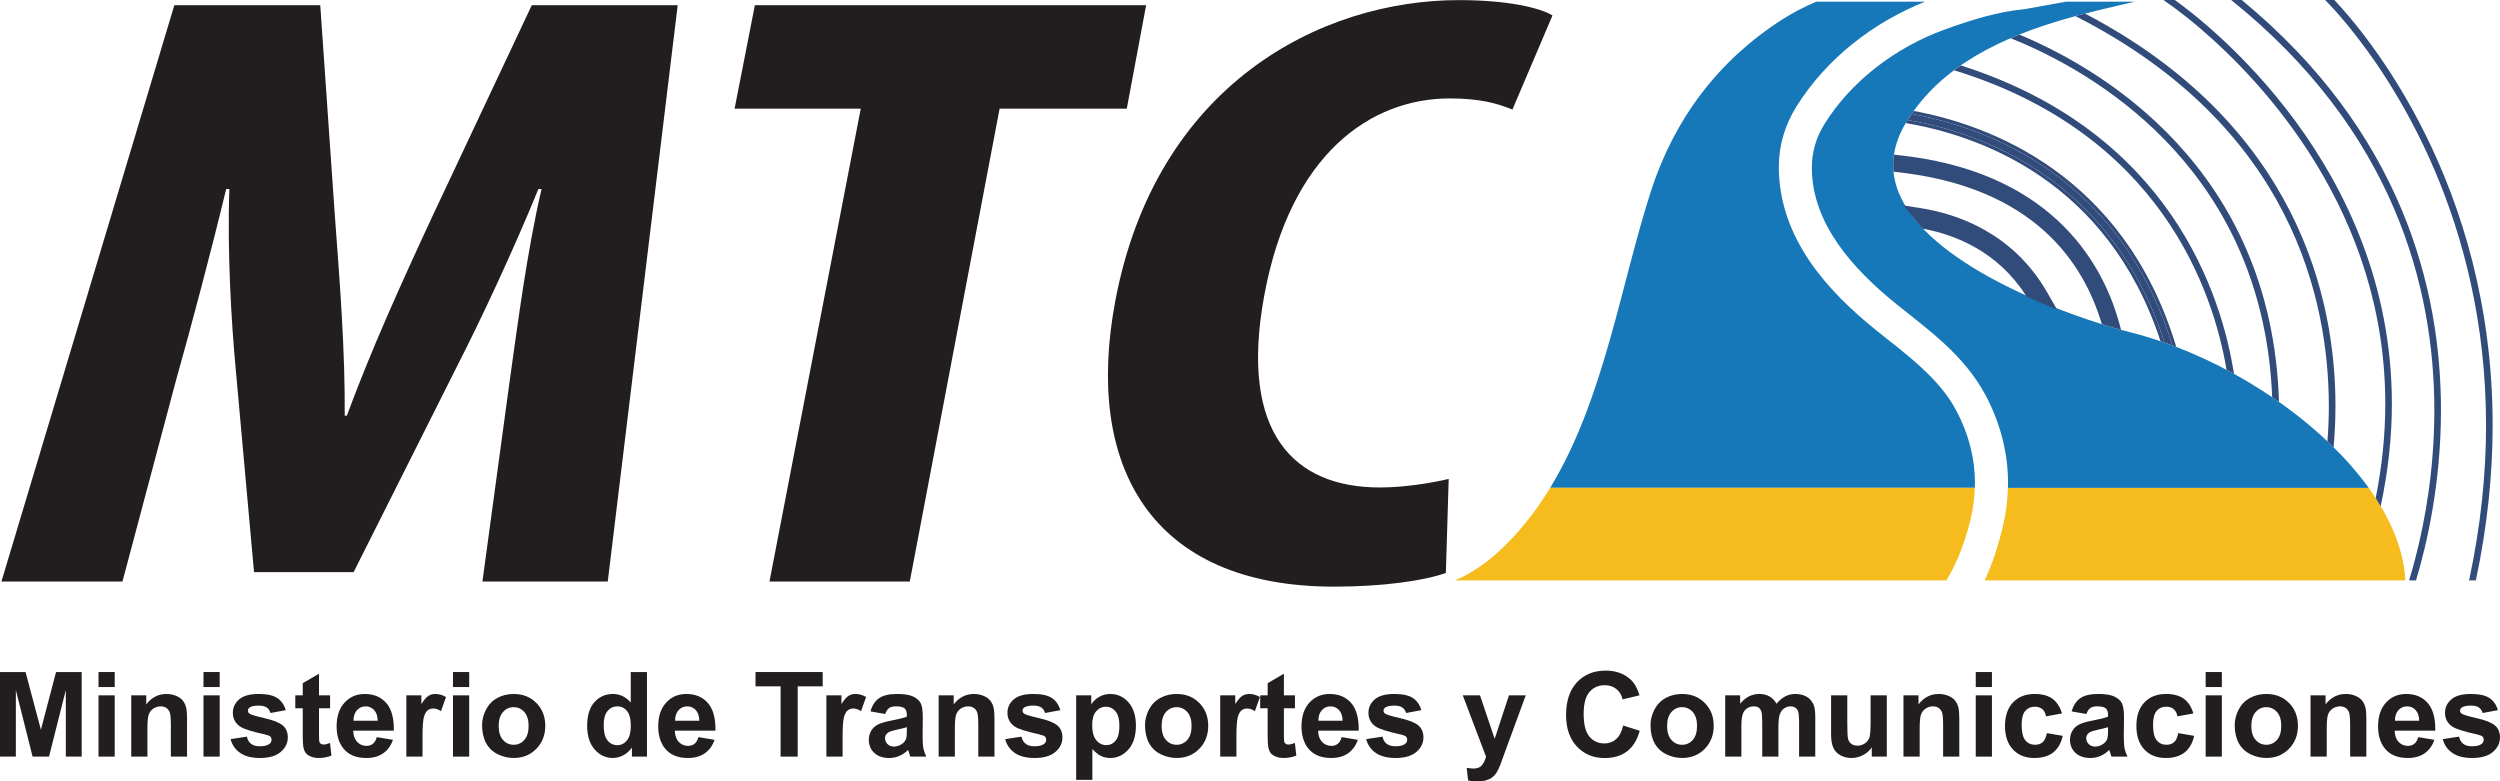 <?xml version="1.0" encoding="UTF-8"?>
<svg xmlns="http://www.w3.org/2000/svg" xmlns:xlink="http://www.w3.org/1999/xlink" width="389.21pt" height="121.66pt" viewBox="0 0 389.21 121.66" version="1.1">
  <defs>
    <clipPath id="clip1">
      <path d="M 167 108 L 177 108 L 177 121.66 L 167 121.66 Z M 167 108 "></path>
    </clipPath>
    <clipPath id="clip2">
      <path d="M 227 108 L 238 108 L 238 121.66 L 227 121.66 Z M 227 108 "></path>
    </clipPath>
    <clipPath id="clip3">
      <path d="M 380 108 L 389.211 108 L 389.211 119 L 380 119 Z M 380 108 "></path>
    </clipPath>
  </defs>
  <g id="surface1">
    <path style=" stroke:none;fill-rule:nonzero;fill:rgb(8.6%,47.099%,72.198%);fill-opacity:1;" d="M 277.477 3.023 C 267.473 9.434 260.641 18.543 257.008 29.812 C 252.309 44.387 249.695 62.234 241.336 75.945 L 307.449 75.945 C 307.453 75.703 307.469 75.461 307.469 75.219 C 307.469 71.355 306.504 67.594 304.594 63.98 C 301.984 58.988 297.086 55.398 292.082 51.41 C 284.656 45.426 276.98 37.215 276.93 26.016 C 276.93 22.609 277.922 19.379 279.699 16.547 C 284.379 9.074 291.691 3.461 299.695 0.262 L 282.762 0.262 C 280.914 1.047 279.141 1.957 277.477 3.023 "></path>
    <path style=" stroke:none;fill-rule:nonzero;fill:rgb(96.1%,73.7%,11.8%);fill-opacity:1;" d="M 306.82 80.711 C 307.199 79.102 307.398 77.516 307.449 75.945 L 241.336 75.945 C 239.094 79.629 236.445 83.012 233.223 85.953 C 231.281 87.723 228.977 89.316 226.484 90.363 L 303.02 90.363 C 304.824 87.398 306.043 84.004 306.82 80.711 "></path>
    <path style=" stroke:none;fill-rule:nonzero;fill:rgb(96.1%,73.7%,11.8%);fill-opacity:1;" d="M 323.113 2.508 C 323.363 2.441 323.613 2.375 323.863 2.309 C 323.613 2.375 323.363 2.441 323.113 2.508 "></path>
    <path style=" stroke:none;fill-rule:nonzero;fill:rgb(19.199%,29.799%,48.199%);fill-opacity:1;" d="M 336.23 49.688 C 336.641 50.734 337.027 51.812 337.391 52.926 C 337.391 52.926 337.391 52.926 337.391 52.93 C 337.027 51.812 336.641 50.73 336.23 49.688 "></path>
    <path style=" stroke:none;fill-rule:nonzero;fill:rgb(19.199%,29.799%,48.199%);fill-opacity:1;" d="M 297.852 18.312 C 299.141 18.555 300.535 18.859 302.008 19.25 C 300.539 18.859 299.145 18.551 297.855 18.309 C 297.855 18.309 297.852 18.312 297.852 18.312 "></path>
    <path style=" stroke:none;fill-rule:nonzero;fill:rgb(96.1%,73.7%,11.8%);fill-opacity:1;" d="M 368.762 75.949 L 312.598 75.949 C 312.547 77.918 312.301 79.906 311.828 81.895 C 311.133 84.82 310.23 87.699 308.969 90.363 L 374.48 90.363 C 374.227 85.523 372.113 80.605 368.762 75.949 "></path>
    <path style=" stroke:none;fill-rule:nonzero;fill:rgb(8.6%,47.099%,72.198%);fill-opacity:1;" d="M 368.762 75.949 C 362.105 66.703 350.535 58.512 338.812 54.012 C 338.609 53.934 338.406 53.863 338.203 53.785 C 337.797 53.633 337.391 53.469 336.98 53.328 C 336.777 53.254 336.57 53.195 336.363 53.125 C 334.816 52.602 333.27 52.133 331.734 51.75 C 331.27 51.633 330.762 51.5 330.227 51.352 C 329.312 51.102 328.305 50.805 327.227 50.469 C 315.648 46.855 295.914 38.395 294.793 26.734 C 294.711 25.867 294.73 24.984 294.863 24.082 C 295.098 22.492 295.688 20.848 296.695 19.156 C 296.703 19.137 296.715 19.117 296.723 19.098 C 297.105 18.469 297.508 17.863 297.93 17.273 C 303.77 9.133 313.617 5.082 323.113 2.508 C 323.363 2.441 323.613 2.375 323.863 2.309 C 324.863 2.047 325.855 1.793 326.836 1.559 C 328.613 1.133 330.465 0.688 332.352 0.262 L 321.633 0.262 C 318.137 0.887 315.215 1.418 315.207 1.422 L 315.102 1.441 L 314.988 1.449 C 310.938 1.84 306.715 3.145 302.641 4.641 C 295.164 7.371 288.246 12.566 284.062 19.277 C 282.758 21.375 282.086 23.602 282.078 26.031 L 282.078 26.242 C 282.129 34.695 288.281 41.766 295.309 47.398 C 300.102 51.281 305.738 55.188 309.145 61.57 C 311.414 65.859 312.621 70.484 312.621 75.219 C 312.621 75.461 312.605 75.703 312.598 75.949 "></path>
    <path style=" stroke:none;fill-rule:nonzero;fill:rgb(19.199%,29.799%,48.199%);fill-opacity:1;" d="M 338.203 53.785 C 337.797 53.633 337.391 53.473 336.98 53.328 C 337.391 53.473 337.797 53.633 338.203 53.785 "></path>
    <path style=" stroke:none;fill-rule:nonzero;fill:rgb(19.199%,29.799%,48.199%);fill-opacity:1;" d="M 318.742 45.57 C 313.434 36.27 304.723 33.285 298.969 32.395 L 296.359 31.988 L 298.004 34.055 C 298.355 34.496 298.73 34.926 299.117 35.352 L 299.348 35.598 L 299.676 35.66 C 304.555 36.633 310.98 39.184 315.348 45.922 L 315.512 46.172 L 315.785 46.301 C 316.344 46.551 316.891 46.793 317.445 47.027 L 320.27 48.234 "></path>
    <path style=" stroke:none;fill-rule:nonzero;fill:rgb(19.199%,29.799%,48.199%);fill-opacity:1;" d="M 362.562 63.184 C 362.562 65.211 362.477 67.066 362.344 68.719 C 362.664 69.023 362.988 69.324 363.297 69.633 C 363.473 67.75 363.594 65.586 363.594 63.184 C 363.617 46.75 357.867 19.504 324.605 2.113 C 324.359 2.176 324.109 2.242 323.863 2.309 C 323.613 2.375 323.363 2.441 323.113 2.508 C 356.906 19.695 362.543 46.797 362.562 63.184 "></path>
    <path style=" stroke:none;fill-rule:nonzero;fill:rgb(19.199%,29.799%,48.199%);fill-opacity:1;" d="M 305.266 10.188 C 304.91 10.434 304.551 10.676 304.203 10.934 C 336.422 20.832 344.57 45.336 346.641 57.578 C 347.023 57.785 347.41 57.984 347.793 58.195 C 345.902 46.086 337.996 20.598 305.266 10.188 "></path>
    <path style=" stroke:none;fill-rule:nonzero;fill:rgb(19.199%,29.799%,48.199%);fill-opacity:1;" d="M 337.258 0.328 C 337.289 0.352 339.398 1.738 342.594 4.473 C 352.188 12.68 371.355 32.852 371.348 62.863 C 371.348 67.523 370.887 72.422 369.855 77.555 C 370.129 77.973 370.379 78.395 370.633 78.82 C 371.828 73.238 372.379 67.91 372.379 62.863 C 372.355 25.695 343.547 3.551 338.59 0.004 L 336.832 0.004 "></path>
    <path style=" stroke:none;fill-rule:nonzero;fill:rgb(19.199%,29.799%,48.199%);fill-opacity:1;" d="M 294.793 26.734 L 295.137 26.77 C 316.93 29.086 324.402 41.188 327.152 50.23 L 327.227 50.469 C 328.305 50.805 329.312 51.102 330.227 51.352 L 329.891 50.168 C 327.156 40.328 318.773 26.477 295.238 24.121 L 294.863 24.082 C 294.73 24.984 294.711 25.867 294.793 26.734 "></path>
    <path style=" stroke:none;fill-rule:nonzero;fill:rgb(19.199%,29.799%,48.199%);fill-opacity:1;" d="M 296.695 19.156 L 296.906 19.191 C 308.066 21.133 328.117 28.039 336.363 53.125 C 336.57 53.195 336.777 53.254 336.98 53.328 C 328.734 27.707 308.297 20.637 296.996 18.688 C 297.199 18.363 297.406 18.051 297.621 17.738 C 309.359 19.875 330.082 27.41 338.203 53.785 C 338.406 53.863 338.609 53.938 338.812 54.012 L 338.695 53.633 C 330.555 27.184 309.797 19.465 297.93 17.273 C 297.508 17.863 297.102 18.469 296.723 19.098 C 296.715 19.117 296.707 19.137 296.695 19.156 "></path>
    <path style=" stroke:none;fill-rule:nonzero;fill:rgb(19.199%,29.799%,48.199%);fill-opacity:1;" d="M 336.23 49.688 C 336.641 50.73 337.027 51.812 337.391 52.93 C 337.391 52.926 337.391 52.926 337.391 52.926 C 337.027 51.812 336.641 50.734 336.23 49.688 M 336.133 49.434 C 336.156 49.496 336.18 49.559 336.207 49.621 C 336.18 49.559 336.156 49.496 336.133 49.434 M 336.031 49.184 C 336.051 49.227 336.066 49.27 336.086 49.316 C 336.066 49.27 336.051 49.227 336.031 49.184 M 335.934 48.934 C 335.941 48.961 335.953 48.984 335.961 49.008 C 335.953 48.984 335.941 48.961 335.934 48.934 M 335.832 48.684 C 335.836 48.691 335.836 48.699 335.84 48.707 C 335.836 48.699 335.836 48.691 335.832 48.684 M 297.852 18.312 C 297.852 18.312 297.855 18.309 297.855 18.309 C 299.145 18.551 300.539 18.859 302.008 19.25 C 300.535 18.859 299.141 18.555 297.852 18.312 M 297.621 17.738 L 297.527 18.246 L 297.621 17.738 C 297.406 18.051 297.199 18.363 296.996 18.688 C 308.297 20.637 328.734 27.707 336.98 53.328 C 337.391 53.473 337.797 53.633 338.203 53.785 C 330.082 27.41 309.359 19.875 297.621 17.738 "></path>
    <path style=" stroke:none;fill-rule:nonzero;fill:rgb(19.199%,29.799%,48.199%);fill-opacity:1;" d="M 314.371 5.383 C 313.918 5.566 313.469 5.758 313.02 5.949 C 313.664 6.207 314.34 6.484 315.074 6.805 C 327.648 12.301 352.352 27.367 353.742 61.848 C 354.094 62.086 354.453 62.32 354.805 62.566 C 353.68 25.926 326.793 10.547 314.371 5.383 "></path>
    <path style=" stroke:none;fill-rule:nonzero;fill:rgb(19.199%,29.799%,48.199%);fill-opacity:1;" d="M 380.02 63.863 C 380.027 44.812 373.836 20.457 349.004 0.004 L 347.363 0.004 C 372.758 20.418 378.98 44.773 378.988 63.863 C 378.992 73.105 377.523 81.105 376.059 86.789 C 375.719 88.117 375.379 89.305 375.055 90.363 L 376.133 90.363 C 377.848 84.652 380.02 75.195 380.02 63.863 "></path>
    <path style=" stroke:none;fill-rule:nonzero;fill:rgb(19.199%,29.799%,48.199%);fill-opacity:1;" d="M 388.066 66.23 C 388.062 28.48 368.371 5.25 363.422 0.004 L 361.988 0.004 C 362.594 0.613 363.859 1.938 365.547 3.992 C 372.703 12.719 387.039 34.203 387.039 66.23 C 387.039 73.703 386.234 81.766 384.398 90.363 L 385.453 90.363 C 387.27 81.777 388.07 73.711 388.066 66.23 "></path>
    <path style=" stroke:none;fill-rule:nonzero;fill:rgb(13.3%,11.8%,12.199%);fill-opacity:1;" d="M 79.375 59.117 C 80.582 50.598 82.039 39.152 84.312 29.434 L 83.816 29.434 C 79.914 39.016 74.719 50.066 71.172 56.988 L 55.055 89.07 L 39.547 89.07 L 36.703 57.52 C 36.027 50.332 35.355 39.152 35.711 29.434 L 35.211 29.434 C 32.871 39.152 29.863 50.465 27.355 59.387 L 19.066 90.535 L 0.223 90.535 L 27.141 0.812 L 49.859 0.812 L 52.113 33.293 C 52.949 44.609 53.734 54.594 53.668 64.711 L 54 64.711 C 57.688 54.727 62.227 44.609 67.496 33.293 L 82.789 0.812 L 105.508 0.812 L 94.617 90.535 L 75.105 90.535 "></path>
    <path style=" stroke:none;fill-rule:nonzero;fill:rgb(13.3%,11.8%,12.199%);fill-opacity:1;" d="M 134.004 16.922 L 114.363 16.922 L 117.52 0.812 L 178.434 0.812 L 175.422 16.922 L 155.621 16.922 L 141.641 90.535 L 119.793 90.535 "></path>
    <path style=" stroke:none;fill-rule:nonzero;fill:rgb(13.3%,11.8%,12.199%);fill-opacity:1;" d="M 225.098 89.203 C 221.715 90.402 215.375 91.332 207.703 91.332 C 179.016 91.332 168.863 72.43 173.605 47.004 C 179.91 13.191 205.578 0.016 227.141 0.016 C 234.715 0.016 239.77 1.211 241.695 2.41 L 235.461 17.055 C 233.152 16.121 230.492 15.324 225.703 15.324 C 213.496 15.324 200.883 23.844 196.812 46.074 C 192.887 67.504 201.504 75.891 214.816 75.891 C 218.477 75.891 222.758 75.227 225.539 74.559 "></path>
    <path style=" stroke:none;fill-rule:nonzero;fill:rgb(13.3%,11.8%,12.199%);fill-opacity:1;" d="M 0 117.793 L 0 104.625 L 3.977 104.625 L 6.367 113.605 L 8.727 104.625 L 12.715 104.625 L 12.715 117.793 L 10.246 117.793 L 10.246 107.43 L 7.633 117.793 L 5.074 117.793 L 2.469 107.43 L 2.469 117.793 "></path>
    <path style=" stroke:none;fill-rule:nonzero;fill:rgb(13.3%,11.8%,12.199%);fill-opacity:1;" d="M 15.336 108.254 L 17.859 108.254 L 17.859 117.793 L 15.336 117.793 Z M 15.336 104.625 L 17.859 104.625 L 17.859 106.961 L 15.336 106.961 Z M 15.336 104.625 "></path>
    <path style=" stroke:none;fill-rule:nonzero;fill:rgb(13.3%,11.8%,12.199%);fill-opacity:1;" d="M 29.121 117.793 L 26.598 117.793 L 26.598 112.926 C 26.598 111.895 26.543 111.227 26.434 110.926 C 26.328 110.625 26.152 110.391 25.91 110.223 C 25.668 110.055 25.375 109.969 25.035 109.969 C 24.598 109.969 24.207 110.09 23.859 110.328 C 23.512 110.566 23.273 110.887 23.145 111.281 C 23.016 111.676 22.953 112.406 22.953 113.473 L 22.953 117.793 L 20.43 117.793 L 20.43 108.254 L 22.77 108.254 L 22.77 109.656 C 23.602 108.578 24.652 108.039 25.914 108.039 C 26.473 108.039 26.98 108.141 27.441 108.34 C 27.902 108.539 28.25 108.797 28.488 109.105 C 28.723 109.418 28.887 109.773 28.98 110.168 C 29.074 110.562 29.121 111.129 29.121 111.863 "></path>
    <path style=" stroke:none;fill-rule:nonzero;fill:rgb(13.3%,11.8%,12.199%);fill-opacity:1;" d="M 31.68 108.254 L 34.203 108.254 L 34.203 117.793 L 31.68 117.793 Z M 31.68 104.625 L 34.203 104.625 L 34.203 106.961 L 31.68 106.961 Z M 31.68 104.625 "></path>
    <path style=" stroke:none;fill-rule:nonzero;fill:rgb(13.3%,11.8%,12.199%);fill-opacity:1;" d="M 35.898 115.07 L 38.434 114.684 C 38.539 115.176 38.758 115.547 39.09 115.801 C 39.418 116.055 39.879 116.184 40.469 116.184 C 41.121 116.184 41.613 116.062 41.941 115.824 C 42.164 115.656 42.273 115.43 42.273 115.152 C 42.273 114.961 42.215 114.801 42.098 114.676 C 41.969 114.555 41.688 114.445 41.254 114.34 C 39.215 113.895 37.926 113.484 37.383 113.113 C 36.629 112.598 36.25 111.883 36.25 110.965 C 36.25 110.141 36.574 109.445 37.23 108.883 C 37.883 108.32 38.895 108.039 40.266 108.039 C 41.57 108.039 42.539 108.25 43.172 108.676 C 43.809 109.102 44.246 109.73 44.484 110.562 L 42.105 111.004 C 42.004 110.633 41.809 110.348 41.523 110.148 C 41.242 109.953 40.836 109.852 40.309 109.852 C 39.645 109.852 39.168 109.945 38.883 110.133 C 38.691 110.262 38.594 110.434 38.594 110.645 C 38.594 110.824 38.676 110.977 38.844 111.102 C 39.07 111.27 39.859 111.504 41.203 111.812 C 42.547 112.117 43.484 112.492 44.016 112.934 C 44.543 113.383 44.809 114.008 44.809 114.809 C 44.809 115.684 44.441 116.434 43.711 117.062 C 42.98 117.691 41.902 118.008 40.469 118.008 C 39.172 118.008 38.145 117.742 37.387 117.215 C 36.629 116.691 36.133 115.973 35.898 115.07 "></path>
    <path style=" stroke:none;fill-rule:nonzero;fill:rgb(13.3%,11.8%,12.199%);fill-opacity:1;" d="M 51.391 108.254 L 51.391 110.266 L 49.664 110.266 L 49.664 114.109 C 49.664 114.887 49.68 115.34 49.715 115.469 C 49.746 115.598 49.824 115.703 49.938 115.789 C 50.055 115.871 50.199 115.914 50.367 115.914 C 50.598 115.914 50.938 115.832 51.379 115.672 L 51.598 117.629 C 51.008 117.879 50.344 118.004 49.602 118.004 C 49.148 118.004 48.738 117.93 48.371 117.777 C 48.008 117.625 47.738 117.426 47.57 117.184 C 47.398 116.941 47.281 116.613 47.215 116.203 C 47.16 115.91 47.133 115.316 47.133 114.422 L 47.133 110.266 L 45.973 110.266 L 45.973 108.254 L 47.133 108.254 L 47.133 106.359 L 49.664 104.887 L 49.664 108.254 "></path>
    <path style=" stroke:none;fill-rule:nonzero;fill:rgb(13.3%,11.8%,12.199%);fill-opacity:1;" d="M 58.805 112.207 C 58.789 111.477 58.598 110.922 58.242 110.539 C 57.883 110.16 57.445 109.969 56.93 109.969 C 56.379 109.969 55.926 110.172 55.566 110.57 C 55.207 110.973 55.031 111.516 55.035 112.207 Z M 58.66 114.758 L 61.176 115.18 C 60.852 116.102 60.344 116.801 59.645 117.285 C 58.949 117.766 58.078 118.008 57.027 118.008 C 55.371 118.008 54.145 117.465 53.348 116.383 C 52.719 115.512 52.406 114.418 52.406 113.094 C 52.406 111.516 52.816 110.277 53.645 109.383 C 54.469 108.488 55.516 108.039 56.777 108.039 C 58.195 108.039 59.316 108.508 60.137 109.445 C 60.957 110.383 61.348 111.816 61.312 113.75 L 54.988 113.75 C 55.008 114.5 55.211 115.082 55.602 115.496 C 55.988 115.914 56.473 116.121 57.055 116.121 C 57.453 116.121 57.781 116.012 58.051 115.797 C 58.32 115.582 58.527 115.234 58.66 114.758 "></path>
    <path style=" stroke:none;fill-rule:nonzero;fill:rgb(13.3%,11.8%,12.199%);fill-opacity:1;" d="M 65.781 117.793 L 63.262 117.793 L 63.262 108.254 L 65.602 108.254 L 65.602 109.609 C 66.004 108.969 66.363 108.547 66.684 108.344 C 67.008 108.141 67.367 108.039 67.777 108.039 C 68.352 108.039 68.906 108.195 69.438 108.516 L 68.656 110.715 C 68.23 110.438 67.836 110.301 67.473 110.301 C 67.117 110.301 66.82 110.398 66.574 110.594 C 66.328 110.789 66.137 111.141 65.992 111.648 C 65.852 112.156 65.781 113.223 65.781 114.848 "></path>
    <path style=" stroke:none;fill-rule:nonzero;fill:rgb(13.3%,11.8%,12.199%);fill-opacity:1;" d="M 70.523 108.254 L 73.047 108.254 L 73.047 117.793 L 70.523 117.793 Z M 70.523 104.625 L 73.047 104.625 L 73.047 106.961 L 70.523 106.961 Z M 70.523 104.625 "></path>
    <path style=" stroke:none;fill-rule:nonzero;fill:rgb(13.3%,11.8%,12.199%);fill-opacity:1;" d="M 77.637 113.023 C 77.637 113.969 77.859 114.691 78.309 115.195 C 78.758 115.699 79.312 115.949 79.973 115.949 C 80.629 115.949 81.18 115.699 81.629 115.195 C 82.074 114.691 82.297 113.961 82.297 113.004 C 82.297 112.07 82.074 111.352 81.629 110.852 C 81.18 110.348 80.629 110.094 79.973 110.094 C 79.312 110.094 78.758 110.348 78.309 110.852 C 77.859 111.352 77.637 112.078 77.637 113.023 M 75.051 112.887 C 75.051 112.051 75.258 111.238 75.672 110.453 C 76.082 109.668 76.668 109.07 77.426 108.66 C 78.184 108.246 79.027 108.039 79.961 108.039 C 81.406 108.039 82.586 108.508 83.508 109.445 C 84.43 110.379 84.891 111.566 84.891 112.996 C 84.891 114.438 84.426 115.633 83.496 116.582 C 82.566 117.531 81.391 118.004 79.98 118.004 C 79.105 118.004 78.273 117.809 77.48 117.414 C 76.688 117.02 76.082 116.441 75.672 115.676 C 75.258 114.914 75.051 113.984 75.051 112.887 "></path>
    <path style=" stroke:none;fill-rule:nonzero;fill:rgb(13.3%,11.8%,12.199%);fill-opacity:1;" d="M 93.988 112.816 C 93.988 113.836 94.129 114.57 94.41 115.027 C 94.816 115.684 95.387 116.012 96.117 116.012 C 96.695 116.012 97.191 115.766 97.598 115.273 C 98.004 114.777 98.207 114.039 98.207 113.059 C 98.207 111.961 98.012 111.176 97.613 110.691 C 97.219 110.211 96.715 109.969 96.098 109.969 C 95.5 109.969 95 110.207 94.594 110.684 C 94.191 111.16 93.988 111.871 93.988 112.816 M 100.723 117.793 L 98.379 117.793 L 98.379 116.391 C 97.988 116.934 97.531 117.34 97 117.605 C 96.473 117.875 95.938 118.004 95.398 118.004 C 94.301 118.004 93.363 117.566 92.582 116.684 C 91.801 115.797 91.41 114.566 91.41 112.988 C 91.41 111.371 91.793 110.141 92.551 109.301 C 93.312 108.461 94.273 108.039 95.434 108.039 C 96.5 108.039 97.422 108.484 98.199 109.367 L 98.199 104.625 L 100.723 104.625 "></path>
    <path style=" stroke:none;fill-rule:nonzero;fill:rgb(13.3%,11.8%,12.199%);fill-opacity:1;" d="M 108.875 112.207 C 108.859 111.477 108.668 110.922 108.312 110.539 C 107.949 110.16 107.516 109.969 107 109.969 C 106.449 109.969 105.992 110.172 105.637 110.57 C 105.273 110.973 105.098 111.516 105.105 112.207 Z M 108.73 114.758 L 111.246 115.18 C 110.922 116.102 110.414 116.801 109.715 117.285 C 109.02 117.766 108.145 118.008 107.098 118.008 C 105.441 118.008 104.215 117.465 103.418 116.383 C 102.789 115.512 102.473 114.418 102.473 113.094 C 102.473 111.516 102.887 110.277 103.715 109.383 C 104.539 108.488 105.586 108.039 106.848 108.039 C 108.266 108.039 109.387 108.508 110.203 109.445 C 111.023 110.383 111.418 111.816 111.383 113.75 L 105.059 113.75 C 105.078 114.5 105.281 115.082 105.672 115.496 C 106.059 115.914 106.543 116.121 107.125 116.121 C 107.52 116.121 107.852 116.012 108.121 115.797 C 108.391 115.582 108.594 115.234 108.73 114.758 "></path>
    <path style=" stroke:none;fill-rule:nonzero;fill:rgb(13.3%,11.8%,12.199%);fill-opacity:1;" d="M 121.527 117.793 L 121.527 106.852 L 117.621 106.852 L 117.621 104.625 L 128.082 104.625 L 128.082 106.852 L 124.188 106.852 L 124.188 117.793 "></path>
    <path style=" stroke:none;fill-rule:nonzero;fill:rgb(13.3%,11.8%,12.199%);fill-opacity:1;" d="M 131.18 117.793 L 128.656 117.793 L 128.656 108.254 L 131 108.254 L 131 109.609 C 131.402 108.969 131.762 108.547 132.082 108.344 C 132.402 108.141 132.766 108.039 133.176 108.039 C 133.75 108.039 134.305 108.195 134.836 108.516 L 134.055 110.715 C 133.629 110.438 133.234 110.301 132.867 110.301 C 132.516 110.301 132.219 110.398 131.973 110.594 C 131.727 110.789 131.531 111.141 131.391 111.648 C 131.25 112.156 131.18 113.223 131.18 114.848 "></path>
    <path style=" stroke:none;fill-rule:nonzero;fill:rgb(13.3%,11.8%,12.199%);fill-opacity:1;" d="M 141.184 113.211 C 140.863 113.316 140.352 113.445 139.648 113.598 C 138.949 113.746 138.492 113.895 138.277 114.039 C 137.945 114.27 137.781 114.566 137.781 114.926 C 137.781 115.277 137.914 115.586 138.176 115.844 C 138.438 116.102 138.773 116.23 139.184 116.23 C 139.637 116.23 140.07 116.078 140.484 115.777 C 140.789 115.551 140.988 115.273 141.086 114.941 C 141.152 114.73 141.184 114.316 141.184 113.715 Z M 137.809 111.164 L 135.52 110.75 C 135.777 109.828 136.219 109.148 136.848 108.703 C 137.477 108.262 138.41 108.039 139.648 108.039 C 140.773 108.039 141.613 108.172 142.164 108.438 C 142.715 108.707 143.102 109.043 143.328 109.453 C 143.551 109.863 143.664 110.617 143.664 111.711 L 143.637 114.656 C 143.637 115.496 143.676 116.113 143.758 116.512 C 143.84 116.91 143.988 117.336 144.211 117.793 L 141.715 117.793 C 141.648 117.625 141.566 117.375 141.473 117.047 C 141.43 116.895 141.398 116.797 141.383 116.75 C 140.953 117.168 140.492 117.48 139.996 117.691 C 139.508 117.902 138.984 118.008 138.43 118.008 C 137.445 118.008 136.672 117.738 136.105 117.207 C 135.539 116.676 135.258 116 135.258 115.188 C 135.258 114.648 135.387 114.168 135.645 113.746 C 135.902 113.324 136.262 113 136.727 112.773 C 137.188 112.551 137.859 112.355 138.73 112.188 C 139.914 111.965 140.73 111.758 141.184 111.566 L 141.184 111.316 C 141.184 110.832 141.062 110.484 140.824 110.277 C 140.586 110.074 140.133 109.969 139.469 109.969 C 139.02 109.969 138.672 110.059 138.418 110.234 C 138.168 110.41 137.965 110.723 137.809 111.164 "></path>
    <path style=" stroke:none;fill-rule:nonzero;fill:rgb(13.3%,11.8%,12.199%);fill-opacity:1;" d="M 154.824 117.793 L 152.301 117.793 L 152.301 112.926 C 152.301 111.895 152.246 111.227 152.141 110.926 C 152.031 110.625 151.855 110.391 151.613 110.223 C 151.371 110.055 151.078 109.969 150.738 109.969 C 150.301 109.969 149.91 110.09 149.562 110.328 C 149.215 110.566 148.977 110.887 148.848 111.281 C 148.719 111.676 148.656 112.406 148.656 113.473 L 148.656 117.793 L 146.133 117.793 L 146.133 108.254 L 148.477 108.254 L 148.477 109.656 C 149.309 108.578 150.355 108.039 151.617 108.039 C 152.176 108.039 152.684 108.141 153.145 108.34 C 153.605 108.539 153.953 108.797 154.191 109.105 C 154.43 109.418 154.594 109.773 154.684 110.168 C 154.777 110.562 154.824 111.129 154.824 111.863 "></path>
    <path style=" stroke:none;fill-rule:nonzero;fill:rgb(13.3%,11.8%,12.199%);fill-opacity:1;" d="M 156.496 115.07 L 159.027 114.684 C 159.137 115.176 159.352 115.547 159.684 115.801 C 160.012 116.055 160.473 116.184 161.066 116.184 C 161.719 116.184 162.211 116.062 162.539 115.824 C 162.762 115.656 162.871 115.43 162.871 115.152 C 162.871 114.961 162.809 114.801 162.691 114.676 C 162.566 114.555 162.285 114.445 161.848 114.34 C 159.812 113.895 158.52 113.484 157.977 113.113 C 157.223 112.598 156.844 111.883 156.844 110.965 C 156.844 110.141 157.172 109.445 157.824 108.883 C 158.477 108.32 159.488 108.039 160.859 108.039 C 162.164 108.039 163.133 108.25 163.77 108.676 C 164.402 109.102 164.84 109.73 165.078 110.562 L 162.699 111.004 C 162.598 110.633 162.406 110.348 162.121 110.148 C 161.836 109.953 161.43 109.852 160.902 109.852 C 160.238 109.852 159.766 109.945 159.477 110.133 C 159.285 110.262 159.188 110.434 159.188 110.645 C 159.188 110.824 159.273 110.977 159.441 111.102 C 159.668 111.27 160.453 111.504 161.797 111.812 C 163.141 112.117 164.078 112.492 164.613 112.934 C 165.141 113.383 165.402 114.008 165.402 114.809 C 165.402 115.684 165.035 116.434 164.309 117.062 C 163.578 117.691 162.496 118.008 161.066 118.008 C 159.766 118.008 158.738 117.742 157.98 117.215 C 157.223 116.691 156.727 115.973 156.496 115.07 "></path>
    <g clip-path="url(#clip1)" clip-rule="nonzero">
      <path style=" stroke:none;fill-rule:nonzero;fill:rgb(13.3%,11.8%,12.199%);fill-opacity:1;" d="M 170.035 112.863 C 170.035 113.934 170.246 114.723 170.672 115.238 C 171.098 115.75 171.617 116.004 172.227 116.004 C 172.812 116.004 173.301 115.77 173.691 115.301 C 174.078 114.828 174.273 114.059 174.273 112.988 C 174.273 111.988 174.074 111.246 173.672 110.758 C 173.27 110.277 172.773 110.031 172.184 110.031 C 171.566 110.031 171.055 110.27 170.645 110.746 C 170.238 111.223 170.035 111.926 170.035 112.863 M 167.539 108.254 L 169.891 108.254 L 169.891 109.656 C 170.199 109.176 170.609 108.789 171.133 108.488 C 171.652 108.188 172.23 108.039 172.863 108.039 C 173.973 108.039 174.91 108.473 175.684 109.34 C 176.457 110.211 176.844 111.418 176.844 112.969 C 176.844 114.559 176.453 115.801 175.676 116.68 C 174.898 117.566 173.953 118.008 172.848 118.008 C 172.32 118.008 171.844 117.902 171.414 117.691 C 170.984 117.484 170.535 117.125 170.062 116.613 L 170.062 121.418 L 167.539 121.418 "></path>
    </g>
    <path style=" stroke:none;fill-rule:nonzero;fill:rgb(13.3%,11.8%,12.199%);fill-opacity:1;" d="M 180.848 113.023 C 180.848 113.969 181.07 114.691 181.52 115.195 C 181.969 115.699 182.523 115.949 183.184 115.949 C 183.84 115.949 184.391 115.699 184.84 115.195 C 185.285 114.691 185.508 113.961 185.508 113.004 C 185.508 112.07 185.285 111.352 184.84 110.852 C 184.391 110.348 183.84 110.094 183.184 110.094 C 182.523 110.094 181.969 110.348 181.52 110.852 C 181.07 111.352 180.848 112.078 180.848 113.023 M 178.262 112.887 C 178.262 112.051 178.469 111.238 178.883 110.453 C 179.293 109.668 179.879 109.07 180.637 108.66 C 181.395 108.246 182.238 108.039 183.172 108.039 C 184.617 108.039 185.797 108.508 186.719 109.445 C 187.641 110.379 188.102 111.566 188.102 112.996 C 188.102 114.438 187.637 115.633 186.707 116.582 C 185.773 117.531 184.602 118.004 183.191 118.004 C 182.316 118.004 181.484 117.809 180.691 117.414 C 179.898 117.02 179.293 116.441 178.883 115.676 C 178.469 114.914 178.262 113.984 178.262 112.887 "></path>
    <path style=" stroke:none;fill-rule:nonzero;fill:rgb(13.3%,11.8%,12.199%);fill-opacity:1;" d="M 192.492 117.793 L 189.969 117.793 L 189.969 108.254 L 192.312 108.254 L 192.312 109.609 C 192.715 108.969 193.074 108.547 193.395 108.344 C 193.715 108.141 194.078 108.039 194.488 108.039 C 195.062 108.039 195.613 108.195 196.148 108.516 L 195.367 110.715 C 194.941 110.438 194.547 110.301 194.18 110.301 C 193.828 110.301 193.527 110.398 193.285 110.594 C 193.039 110.789 192.844 111.141 192.703 111.648 C 192.562 112.156 192.492 113.223 192.492 114.848 "></path>
    <path style=" stroke:none;fill-rule:nonzero;fill:rgb(13.3%,11.8%,12.199%);fill-opacity:1;" d="M 201.605 108.254 L 201.605 110.266 L 199.883 110.266 L 199.883 114.109 C 199.883 114.887 199.898 115.34 199.934 115.469 C 199.965 115.598 200.039 115.703 200.156 115.789 C 200.273 115.871 200.414 115.914 200.586 115.914 C 200.816 115.914 201.156 115.832 201.598 115.672 L 201.812 117.629 C 201.227 117.879 200.562 118.004 199.82 118.004 C 199.363 118.004 198.953 117.93 198.59 117.777 C 198.227 117.625 197.957 117.426 197.785 117.184 C 197.617 116.941 197.496 116.613 197.434 116.203 C 197.379 115.91 197.352 115.316 197.352 114.422 L 197.352 110.266 L 196.191 110.266 L 196.191 108.254 L 197.352 108.254 L 197.352 106.359 L 199.883 104.887 L 199.883 108.254 "></path>
    <path style=" stroke:none;fill-rule:nonzero;fill:rgb(13.3%,11.8%,12.199%);fill-opacity:1;" d="M 209.023 112.207 C 209.008 111.477 208.816 110.922 208.461 110.539 C 208.102 110.16 207.664 109.969 207.148 109.969 C 206.598 109.969 206.145 110.172 205.785 110.57 C 205.422 110.973 205.246 111.516 205.254 112.207 Z M 208.879 114.758 L 211.395 115.18 C 211.07 116.102 210.562 116.801 209.863 117.285 C 209.168 117.766 208.297 118.008 207.246 118.008 C 205.59 118.008 204.359 117.465 203.566 116.383 C 202.938 115.512 202.621 114.418 202.621 113.094 C 202.621 111.516 203.035 110.277 203.859 109.383 C 204.688 108.488 205.73 108.039 206.996 108.039 C 208.414 108.039 209.535 108.508 210.355 109.445 C 211.172 110.383 211.566 111.816 211.527 113.75 L 205.211 113.75 C 205.227 114.5 205.43 115.082 205.816 115.496 C 206.211 115.914 206.691 116.121 207.273 116.121 C 207.672 116.121 208.004 116.012 208.27 115.797 C 208.539 115.582 208.742 115.234 208.879 114.758 "></path>
    <path style=" stroke:none;fill-rule:nonzero;fill:rgb(13.3%,11.8%,12.199%);fill-opacity:1;" d="M 212.695 115.07 L 215.23 114.684 C 215.34 115.176 215.555 115.547 215.887 115.801 C 216.215 116.055 216.676 116.184 217.266 116.184 C 217.922 116.184 218.41 116.062 218.738 115.824 C 218.965 115.656 219.074 115.43 219.074 115.152 C 219.074 114.961 219.012 114.801 218.895 114.676 C 218.766 114.555 218.484 114.445 218.051 114.34 C 216.012 113.895 214.723 113.484 214.18 113.113 C 213.426 112.598 213.047 111.883 213.047 110.965 C 213.047 110.141 213.375 109.445 214.027 108.883 C 214.68 108.32 215.691 108.039 217.062 108.039 C 218.367 108.039 219.336 108.25 219.969 108.676 C 220.605 109.102 221.043 109.73 221.281 110.562 L 218.902 111.004 C 218.801 110.633 218.605 110.348 218.324 110.148 C 218.039 109.953 217.633 109.852 217.105 109.852 C 216.441 109.852 215.969 109.945 215.68 110.133 C 215.488 110.262 215.391 110.434 215.391 110.645 C 215.391 110.824 215.473 110.977 215.641 111.102 C 215.871 111.27 216.656 111.504 218 111.812 C 219.344 112.117 220.281 112.492 220.812 112.934 C 221.344 113.383 221.605 114.008 221.605 114.809 C 221.605 115.684 221.238 116.434 220.512 117.062 C 219.777 117.691 218.699 118.008 217.266 118.008 C 215.969 118.008 214.941 117.742 214.184 117.215 C 213.426 116.691 212.93 115.973 212.695 115.07 "></path>
    <g clip-path="url(#clip2)" clip-rule="nonzero">
      <path style=" stroke:none;fill-rule:nonzero;fill:rgb(13.3%,11.8%,12.199%);fill-opacity:1;" d="M 227.73 108.254 L 230.414 108.254 L 232.695 115.027 L 234.922 108.254 L 237.535 108.254 L 234.168 117.434 L 233.566 119.094 C 233.344 119.648 233.133 120.074 232.934 120.367 C 232.73 120.66 232.5 120.898 232.242 121.082 C 231.98 121.262 231.66 121.406 231.281 121.508 C 230.898 121.609 230.469 121.66 229.992 121.66 C 229.508 121.66 229.031 121.609 228.562 121.508 L 228.34 119.535 C 228.734 119.609 229.09 119.648 229.406 119.648 C 229.996 119.648 230.43 119.477 230.711 119.133 C 230.992 118.789 231.207 118.352 231.355 117.816 "></path>
    </g>
    <path style=" stroke:none;fill-rule:nonzero;fill:rgb(13.3%,11.8%,12.199%);fill-opacity:1;" d="M 252.699 112.953 L 255.277 113.766 C 254.883 115.207 254.227 116.27 253.309 116.969 C 252.387 117.668 251.223 118.016 249.809 118.016 C 248.062 118.016 246.625 117.418 245.5 116.223 C 244.375 115.031 243.812 113.395 243.812 111.324 C 243.812 109.133 244.379 107.434 245.508 106.219 C 246.641 105.008 248.129 104.402 249.973 104.402 C 251.582 104.402 252.891 104.879 253.895 105.828 C 254.492 106.391 254.941 107.203 255.242 108.254 L 252.609 108.883 C 252.457 108.199 252.133 107.66 251.637 107.266 C 251.145 106.871 250.543 106.676 249.836 106.676 C 248.859 106.676 248.07 107.023 247.461 107.723 C 246.852 108.426 246.551 109.559 246.551 111.129 C 246.551 112.793 246.848 113.977 247.449 114.684 C 248.047 115.391 248.824 115.742 249.781 115.742 C 250.488 115.742 251.098 115.52 251.605 115.07 C 252.113 114.621 252.48 113.914 252.699 112.953 "></path>
    <path style=" stroke:none;fill-rule:nonzero;fill:rgb(13.3%,11.8%,12.199%);fill-opacity:1;" d="M 259.543 113.023 C 259.543 113.969 259.77 114.691 260.215 115.195 C 260.664 115.699 261.219 115.949 261.879 115.949 C 262.535 115.949 263.09 115.699 263.535 115.195 C 263.98 114.691 264.203 113.961 264.203 113.004 C 264.203 112.07 263.98 111.352 263.535 110.852 C 263.09 110.348 262.535 110.094 261.879 110.094 C 261.219 110.094 260.664 110.348 260.215 110.852 C 259.77 111.352 259.543 112.078 259.543 113.023 M 256.957 112.887 C 256.957 112.051 257.164 111.238 257.574 110.453 C 257.988 109.668 258.574 109.07 259.332 108.66 C 260.09 108.246 260.934 108.039 261.867 108.039 C 263.312 108.039 264.492 108.508 265.414 109.445 C 266.34 110.379 266.797 111.566 266.797 112.996 C 266.797 114.438 266.332 115.633 265.402 116.582 C 264.473 117.531 263.301 118.004 261.887 118.004 C 261.012 118.004 260.18 117.809 259.387 117.414 C 258.594 117.02 257.988 116.441 257.574 115.676 C 257.164 114.914 256.957 113.984 256.957 112.887 "></path>
    <path style=" stroke:none;fill-rule:nonzero;fill:rgb(13.3%,11.8%,12.199%);fill-opacity:1;" d="M 268.586 108.254 L 270.91 108.254 L 270.91 109.559 C 271.742 108.547 272.734 108.039 273.883 108.039 C 274.492 108.039 275.023 108.164 275.473 108.418 C 275.922 108.668 276.289 109.047 276.578 109.559 C 276.996 109.047 277.449 108.668 277.934 108.418 C 278.418 108.164 278.938 108.039 279.484 108.039 C 280.188 108.039 280.777 108.184 281.266 108.465 C 281.746 108.75 282.109 109.168 282.352 109.719 C 282.523 110.125 282.609 110.785 282.609 111.695 L 282.609 117.793 L 280.09 117.793 L 280.09 112.34 C 280.09 111.395 280 110.785 279.828 110.508 C 279.594 110.148 279.234 109.969 278.75 109.969 C 278.398 109.969 278.062 110.078 277.754 110.293 C 277.441 110.508 277.219 110.824 277.078 111.238 C 276.941 111.656 276.871 112.312 276.871 113.211 L 276.871 117.793 L 274.352 117.793 L 274.352 112.566 C 274.352 111.637 274.305 111.039 274.215 110.77 C 274.125 110.5 273.984 110.297 273.797 110.168 C 273.609 110.035 273.355 109.969 273.031 109.969 C 272.641 109.969 272.289 110.074 271.98 110.285 C 271.668 110.492 271.445 110.797 271.312 111.191 C 271.176 111.586 271.105 112.242 271.105 113.156 L 271.105 117.793 L 268.586 117.793 "></path>
    <path style=" stroke:none;fill-rule:nonzero;fill:rgb(13.3%,11.8%,12.199%);fill-opacity:1;" d="M 291.402 117.793 L 291.402 116.363 C 291.055 116.871 290.598 117.273 290.031 117.566 C 289.465 117.859 288.871 118.008 288.242 118.008 C 287.602 118.008 287.027 117.867 286.516 117.586 C 286.008 117.305 285.641 116.91 285.414 116.398 C 285.184 115.891 285.07 115.188 285.07 114.289 L 285.07 108.254 L 287.594 108.254 L 287.594 112.637 C 287.594 113.977 287.641 114.801 287.734 115.102 C 287.828 115.402 287.996 115.645 288.242 115.82 C 288.488 115.996 288.797 116.086 289.176 116.086 C 289.605 116.086 289.992 115.969 290.336 115.73 C 290.676 115.492 290.906 115.199 291.035 114.852 C 291.16 114.5 291.223 113.645 291.223 112.277 L 291.223 108.254 L 293.746 108.254 L 293.746 117.793 "></path>
    <path style=" stroke:none;fill-rule:nonzero;fill:rgb(13.3%,11.8%,12.199%);fill-opacity:1;" d="M 305.031 117.793 L 302.512 117.793 L 302.512 112.926 C 302.512 111.895 302.457 111.227 302.348 110.926 C 302.238 110.625 302.066 110.391 301.824 110.223 C 301.582 110.055 301.289 109.969 300.945 109.969 C 300.512 109.969 300.117 110.09 299.77 110.328 C 299.426 110.566 299.188 110.887 299.059 111.281 C 298.93 111.676 298.863 112.406 298.863 113.473 L 298.863 117.793 L 296.34 117.793 L 296.34 108.254 L 298.684 108.254 L 298.684 109.656 C 299.516 108.578 300.562 108.039 301.828 108.039 C 302.387 108.039 302.891 108.141 303.355 108.34 C 303.816 108.539 304.164 108.797 304.398 109.105 C 304.637 109.418 304.801 109.773 304.895 110.168 C 304.984 110.562 305.031 111.129 305.031 111.863 "></path>
    <path style=" stroke:none;fill-rule:nonzero;fill:rgb(13.3%,11.8%,12.199%);fill-opacity:1;" d="M 307.594 108.254 L 310.113 108.254 L 310.113 117.793 L 307.594 117.793 Z M 307.594 104.625 L 310.113 104.625 L 310.113 106.961 L 307.594 106.961 Z M 307.594 104.625 "></path>
    <path style=" stroke:none;fill-rule:nonzero;fill:rgb(13.3%,11.8%,12.199%);fill-opacity:1;" d="M 321.016 111.074 L 318.527 111.523 C 318.445 111.027 318.254 110.652 317.957 110.402 C 317.66 110.148 317.277 110.023 316.805 110.023 C 316.176 110.023 315.676 110.242 315.301 110.676 C 314.926 111.109 314.738 111.832 314.738 112.852 C 314.738 113.984 314.93 114.781 315.309 115.25 C 315.691 115.719 316.199 115.949 316.84 115.949 C 317.32 115.949 317.711 115.812 318.016 115.539 C 318.324 115.27 318.535 114.801 318.664 114.137 L 321.141 114.559 C 320.883 115.695 320.391 116.555 319.66 117.137 C 318.93 117.715 317.953 118.008 316.723 118.008 C 315.328 118.008 314.219 117.566 313.387 116.688 C 312.559 115.809 312.145 114.59 312.145 113.031 C 312.145 111.457 312.562 110.23 313.395 109.355 C 314.227 108.477 315.352 108.039 316.77 108.039 C 317.93 108.039 318.855 108.289 319.539 108.789 C 320.227 109.289 320.719 110.051 321.016 111.074 "></path>
    <path style=" stroke:none;fill-rule:nonzero;fill:rgb(13.3%,11.8%,12.199%);fill-opacity:1;" d="M 328.191 113.211 C 327.867 113.316 327.355 113.445 326.656 113.598 C 325.953 113.746 325.496 113.895 325.281 114.039 C 324.953 114.27 324.789 114.566 324.789 114.926 C 324.789 115.277 324.922 115.586 325.184 115.844 C 325.445 116.102 325.781 116.23 326.188 116.23 C 326.645 116.23 327.078 116.078 327.492 115.777 C 327.797 115.551 327.996 115.273 328.094 114.941 C 328.156 114.73 328.191 114.316 328.191 113.715 Z M 324.816 111.164 L 322.523 110.75 C 322.781 109.828 323.227 109.148 323.855 108.703 C 324.48 108.262 325.418 108.039 326.656 108.039 C 327.781 108.039 328.617 108.172 329.172 108.438 C 329.719 108.707 330.109 109.043 330.332 109.453 C 330.559 109.863 330.672 110.617 330.672 111.711 L 330.641 114.656 C 330.641 115.496 330.684 116.113 330.762 116.512 C 330.844 116.91 330.996 117.336 331.219 117.793 L 328.719 117.793 C 328.656 117.625 328.574 117.375 328.477 117.047 C 328.438 116.895 328.406 116.797 328.387 116.75 C 327.957 117.168 327.496 117.48 327.004 117.691 C 326.516 117.902 325.992 118.008 325.434 118.008 C 324.453 118.008 323.68 117.738 323.113 117.207 C 322.547 116.676 322.266 116 322.266 115.188 C 322.266 114.648 322.395 114.168 322.652 113.746 C 322.906 113.324 323.27 113 323.734 112.773 C 324.195 112.551 324.867 112.355 325.738 112.188 C 326.918 111.965 327.734 111.758 328.191 111.566 L 328.191 111.316 C 328.191 110.832 328.07 110.484 327.832 110.277 C 327.594 110.074 327.141 109.969 326.477 109.969 C 326.027 109.969 325.676 110.059 325.426 110.234 C 325.172 110.41 324.969 110.723 324.816 111.164 "></path>
    <path style=" stroke:none;fill-rule:nonzero;fill:rgb(13.3%,11.8%,12.199%);fill-opacity:1;" d="M 341.473 111.074 L 338.984 111.523 C 338.902 111.027 338.711 110.652 338.414 110.402 C 338.117 110.148 337.734 110.023 337.262 110.023 C 336.633 110.023 336.133 110.242 335.758 110.676 C 335.383 111.109 335.195 111.832 335.195 112.852 C 335.195 113.984 335.387 114.781 335.766 115.25 C 336.145 115.719 336.656 115.949 337.297 115.949 C 337.777 115.949 338.168 115.812 338.473 115.539 C 338.777 115.27 338.992 114.801 339.117 114.137 L 341.598 114.559 C 341.34 115.695 340.848 116.555 340.117 117.137 C 339.387 117.715 338.406 118.008 337.18 118.008 C 335.785 118.008 334.672 117.566 333.844 116.688 C 333.016 115.809 332.602 114.59 332.602 113.031 C 332.602 111.457 333.016 110.23 333.848 109.355 C 334.68 108.477 335.805 108.039 337.227 108.039 C 338.387 108.039 339.309 108.289 339.996 108.789 C 340.68 109.289 341.172 110.051 341.473 111.074 "></path>
    <path style=" stroke:none;fill-rule:nonzero;fill:rgb(13.3%,11.8%,12.199%);fill-opacity:1;" d="M 343.387 108.254 L 345.906 108.254 L 345.906 117.793 L 343.387 117.793 Z M 343.387 104.625 L 345.906 104.625 L 345.906 106.961 L 343.387 106.961 Z M 343.387 104.625 "></path>
    <path style=" stroke:none;fill-rule:nonzero;fill:rgb(13.3%,11.8%,12.199%);fill-opacity:1;" d="M 350.496 113.023 C 350.496 113.969 350.723 114.691 351.172 115.195 C 351.621 115.699 352.172 115.949 352.832 115.949 C 353.488 115.949 354.043 115.699 354.488 115.195 C 354.934 114.691 355.156 113.961 355.156 113.004 C 355.156 112.07 354.934 111.352 354.488 110.852 C 354.043 110.348 353.488 110.094 352.832 110.094 C 352.172 110.094 351.621 110.348 351.172 110.852 C 350.723 111.352 350.496 112.078 350.496 113.023 M 347.91 112.887 C 347.91 112.051 348.117 111.238 348.531 110.453 C 348.941 109.668 349.527 109.07 350.285 108.66 C 351.043 108.246 351.891 108.039 352.824 108.039 C 354.266 108.039 355.449 108.508 356.371 109.445 C 357.293 110.379 357.754 111.566 357.754 112.996 C 357.754 114.438 357.285 115.633 356.355 116.582 C 355.426 117.531 354.254 118.004 352.84 118.004 C 351.969 118.004 351.133 117.809 350.34 117.414 C 349.547 117.02 348.941 116.441 348.531 115.676 C 348.117 114.914 347.91 113.984 347.91 112.887 "></path>
    <path style=" stroke:none;fill-rule:nonzero;fill:rgb(13.3%,11.8%,12.199%);fill-opacity:1;" d="M 368.402 117.793 L 365.879 117.793 L 365.879 112.926 C 365.879 111.895 365.824 111.227 365.719 110.926 C 365.609 110.625 365.434 110.391 365.191 110.223 C 364.949 110.055 364.656 109.969 364.316 109.969 C 363.879 109.969 363.488 110.09 363.141 110.328 C 362.793 110.566 362.555 110.887 362.426 111.281 C 362.297 111.676 362.234 112.406 362.234 113.473 L 362.234 117.793 L 359.711 117.793 L 359.711 108.254 L 362.055 108.254 L 362.055 109.656 C 362.887 108.578 363.934 108.039 365.195 108.039 C 365.754 108.039 366.262 108.141 366.723 108.34 C 367.184 108.539 367.531 108.797 367.77 109.105 C 368.008 109.418 368.172 109.773 368.262 110.168 C 368.355 110.562 368.402 111.129 368.402 111.863 "></path>
    <path style=" stroke:none;fill-rule:nonzero;fill:rgb(13.3%,11.8%,12.199%);fill-opacity:1;" d="M 376.629 112.207 C 376.609 111.477 376.422 110.922 376.062 110.539 C 375.703 110.16 375.266 109.969 374.75 109.969 C 374.199 109.969 373.746 110.172 373.387 110.57 C 373.027 110.973 372.852 111.516 372.855 112.207 Z M 376.484 114.758 L 378.996 115.18 C 378.676 116.102 378.164 116.801 377.465 117.285 C 376.77 117.766 375.898 118.008 374.852 118.008 C 373.191 118.008 371.965 117.465 371.168 116.383 C 370.539 115.512 370.227 114.418 370.227 113.094 C 370.227 111.516 370.641 110.277 371.465 109.383 C 372.289 108.488 373.336 108.039 374.598 108.039 C 376.016 108.039 377.137 108.508 377.957 109.445 C 378.773 110.383 379.168 111.816 379.133 113.75 L 372.812 113.75 C 372.828 114.5 373.031 115.082 373.422 115.496 C 373.812 115.914 374.297 116.121 374.879 116.121 C 375.27 116.121 375.605 116.012 375.871 115.797 C 376.145 115.582 376.348 115.234 376.484 114.758 "></path>
    <g clip-path="url(#clip3)" clip-rule="nonzero">
      <path style=" stroke:none;fill-rule:nonzero;fill:rgb(13.3%,11.8%,12.199%);fill-opacity:1;" d="M 380.301 115.07 L 382.832 114.684 C 382.941 115.176 383.156 115.547 383.488 115.801 C 383.816 116.055 384.277 116.184 384.871 116.184 C 385.523 116.184 386.012 116.062 386.344 115.824 C 386.562 115.656 386.676 115.43 386.676 115.152 C 386.676 114.961 386.613 114.801 386.496 114.676 C 386.367 114.555 386.09 114.445 385.652 114.34 C 383.613 113.895 382.324 113.484 381.781 113.113 C 381.027 112.598 380.648 111.883 380.648 110.965 C 380.648 110.141 380.977 109.445 381.629 108.883 C 382.281 108.32 383.293 108.039 384.664 108.039 C 385.969 108.039 386.938 108.25 387.57 108.676 C 388.207 109.102 388.645 109.73 388.883 110.562 L 386.504 111.004 C 386.402 110.633 386.211 110.348 385.926 110.148 C 385.641 109.953 385.234 109.852 384.707 109.852 C 384.043 109.852 383.566 109.945 383.281 110.133 C 383.09 110.262 382.992 110.434 382.992 110.645 C 382.992 110.824 383.078 110.977 383.242 111.102 C 383.473 111.27 384.258 111.504 385.602 111.812 C 386.945 112.117 387.883 112.492 388.418 112.934 C 388.945 113.383 389.207 114.008 389.207 114.809 C 389.207 115.684 388.844 116.434 388.113 117.062 C 387.383 117.691 386.301 118.008 384.871 118.008 C 383.57 118.008 382.543 117.742 381.785 117.215 C 381.027 116.691 380.531 115.973 380.301 115.07 "></path>
    </g>
  </g>
</svg>
